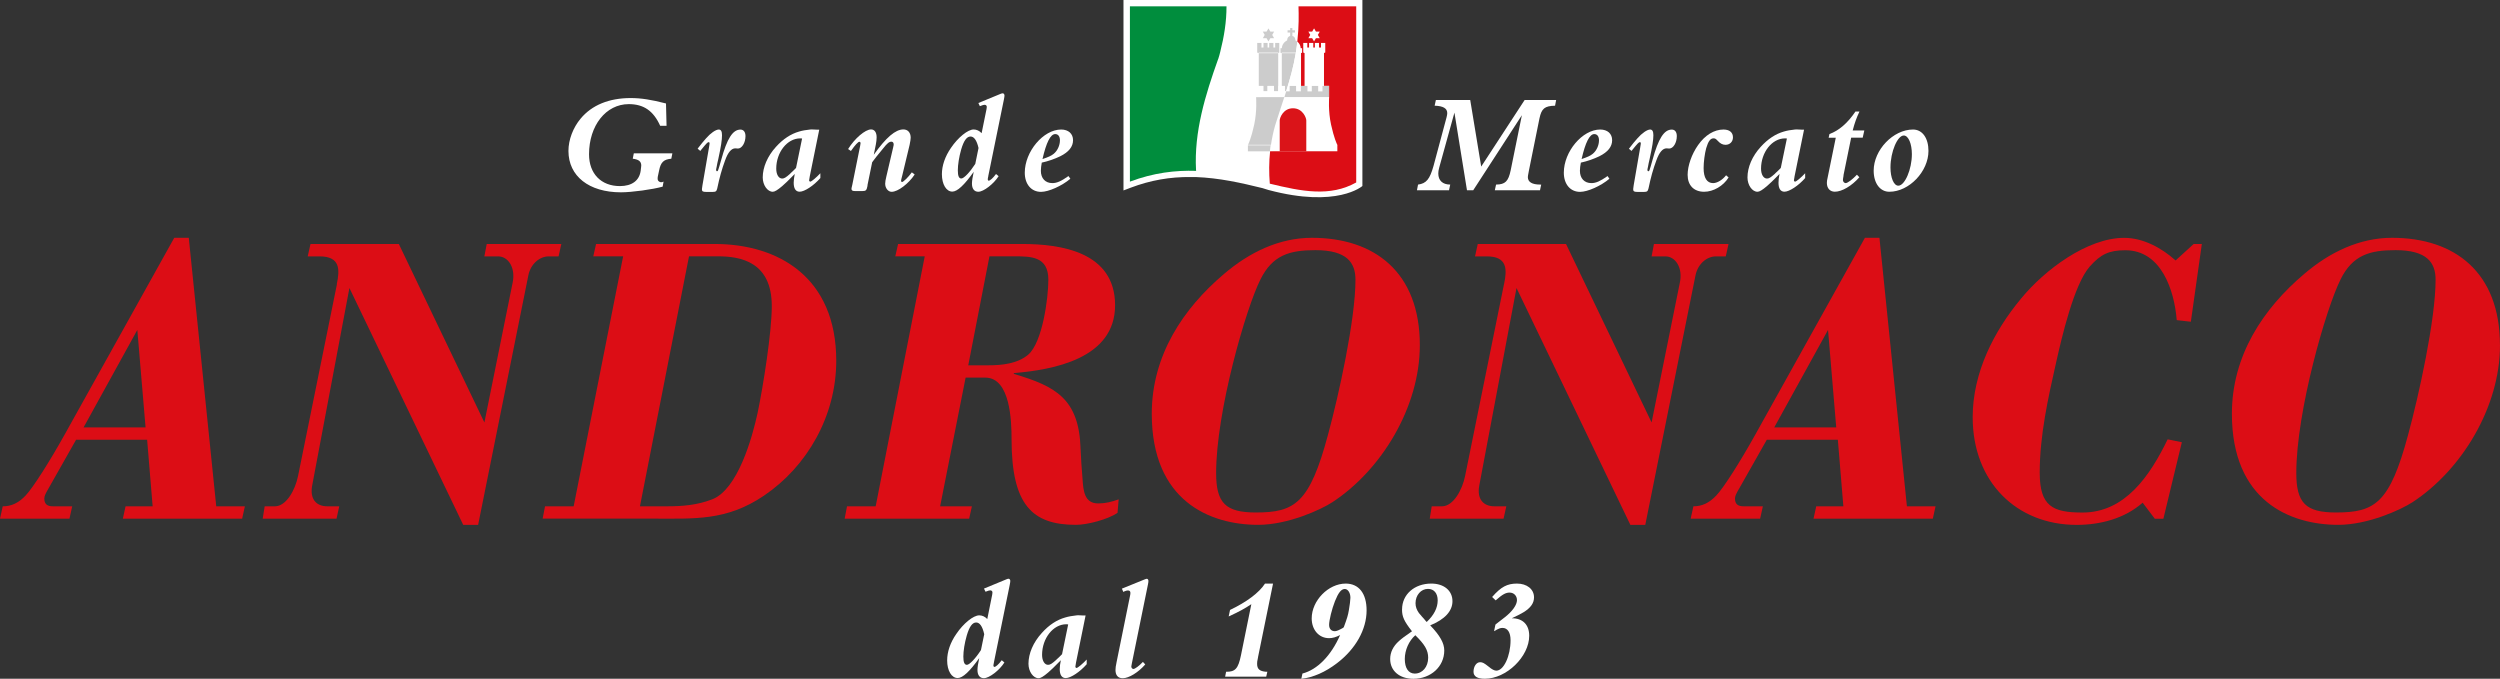 <?xml version="1.0" encoding="UTF-8"?> <svg xmlns="http://www.w3.org/2000/svg" id="Ebene_1" viewBox="0 0 494.11 134.15"><rect x="0" y="0" width="494.11" height="134.15" fill="#333333" stroke="none"/><path d="M130.97,36.89c-2.03.56-6.07,1.12-8.24,1.12-6.34,0-10.38-3.21-10.38-8.18,0-2.2.91-4.6,2.41-6.39,2.22-2.67,5.62-4.06,9.89-4.06,2.03,0,4.09.32,6.98,1.07l.11,4.41h-1.26c-1.34-2.97-3.27-4.28-6.2-4.28-4.52,0-7.86,4.23-7.86,9.92,0,3.82,2.38,6.28,6.1,6.28,2.38,0,3.85-1.09,4.11-3.05l.08-.7c.03-.13.03-.27.03-.32,0-.8-.51-1.2-1.68-1.34l.21-1.07h7.62l-.21,1.07c-1.5.13-2.09.69-2.41,2.32l-.21.99c-.06.22-.08.41-.08.59-.03.43.29.75.72.75.1,0,.24-.02.45-.13l-.18.99h0Z" fill="#fff"></path><path d="M137.89,29.37c.89-1.12,1.01-1.31,1.66-2.03.88-1.02,1.92-1.74,2.51-1.74.43,0,.64.35.64,1.13,0,.94-.18,2.16-.74,4.73-.16.67-.19.8-.32,1.52-.08.38-.11.48-.11.59,0,.16.08.27.16.27.21,0,.21.03.86-2.27,1.15-4.2,2.27-5.96,3.8-5.96.61,0,.99.48.99,1.29,0,1.31-.7,2.46-1.5,2.46-.08,0-.13,0-.21-.02-.16,0-.27-.02-.32-.02-.75,0-1.44.8-2,2.38-.64,1.74-1.1,3.37-1.55,5.53-.14.56-.27.7-.89.7h-1.28c-.7,0-.86-.11-.86-.56,0-.11.04-.36.11-.77l1.28-7.41c.09-.45.13-.72.13-.81,0-.18-.05-.29-.18-.29-.21,0-.43.22-1.47,1.5,0,.02-.08.11-.19.24l-.51-.43v-.03Z" fill="#fff"></path><path d="M157.33,33.19c-.19.19.05-.02-.7.7l-.3.27-.21.22c-.75.66-1.12.91-1.52.91-.7,0-1.18-.8-1.18-1.95,0-3.24,2.17-5.99,4.73-5.99.08,0,.21,0,.38.02l-1.2,5.83M162.14,34.24c-.75.8-1.71,1.63-1.98,1.66-.13,0-.24-.11-.24-.27,0-.11.03-.21.13-.8l1.87-9.2h-.37l-1.12-.05s-.13,0-.32.02c-.8.08-1.55.21-2.17.4-1.63.46-3.18,1.48-4.57,3.02-1.68,1.84-2.62,4.04-2.62,6.05,0,1.52.94,2.83,1.98,2.83.4,0,.96-.35,1.87-1.12.53-.45,1.15-1.04,2.48-2.4-.13.61-.21,1.28-.21,1.74,0,1.15.4,1.77,1.18,1.77.96,0,2.78-1.2,4.09-2.7v-.95Z" fill="#fff"></path><path d="M171.47,36.67c-.18.94-.32,1.09-.99,1.09h-1.52c-.48,0-.67-.13-.67-.43,0-.11,0-.14.16-.8l1.55-7.68c.1-.61.08-.51.08-.56,0-.14-.08-.27-.22-.27-.24-.02-.86.64-1.68,1.82l-.56-.38c1.31-2.11,3.39-3.88,4.54-3.88.69,0,1.1.59,1.1,1.55,0,.45-.06.93-.16,1.45l-.4,2c2.43-3.42,4.28-5,5.85-5,.89,0,1.44.64,1.44,1.63,0,.32-.08.75-.21,1.42l-1.47,6.12c-.15.55-.22.87-.22.96,0,.14.08.27.18.27.27,0,1.26-.97,1.95-1.92l.56.43c-1.2,1.82-3.31,3.42-4.55,3.42-.7,0-1.28-.72-1.28-1.6,0-.35.08-.8.24-1.47l1.34-5.72c.1-.48.1-.43.1-.56,0-.34-.16-.56-.45-.56-.43,0-.83.31-1.63,1.33-1.52,1.87-1.29,1.55-2.17,2.73l-.94,4.6h.03Z" fill="#fff"></path><path d="M192.76,32.39c-1.07,1.65-2.25,2.89-2.76,2.89-.48,0-.69-.51-.69-1.61s.24-2.65.66-4.12c.51-1.74,1.1-2.57,1.85-2.57.69,0,1.23.75,1.58,2.27l-.64,3.13M196.85,34.4c-.64.86-1.18,1.31-1.45,1.31-.1,0-.18-.14-.18-.27,0-.06.03-.19.05-.35,0,0,.03-.08.05-.19v-.08l3.1-15.18c.08-.38.11-.64.11-.77,0-.24-.16-.43-.35-.43-.09,0-.22.03-.4.1l-4.41,1.82.29.62.24-.08c.24-.11.54-.19.7-.19.27,0,.45.19.43.45,0,.11-.02.24-.05.4l-.97,4.76c-.45-.48-1.01-.73-1.57-.73-1.15,0-3.1,1.58-4.49,3.64-1.17,1.69-1.79,3.51-1.79,5.19,0,2.01.86,3.45,2.06,3.45.99,0,2.36-1.29,4.23-3.91-.22.99-.35,1.79-.35,2.33,0,1.02.46,1.61,1.26,1.61,1.04,0,3.04-1.55,4.01-3.08l-.51-.43h0Z" fill="#fff"></path><path d="M206.04,31.45c.75-3.29,1.58-4.95,2.52-4.95.59,0,.93.48.93,1.23,0,.99-.48,2.06-1.23,2.67-.48.4-1.1.66-2.22,1.04M211.17,34.8c-1.44,1.02-2.3,1.39-3.18,1.39-1.39,0-2.27-.94-2.27-2.44,0-.45.08-1.09.18-1.61,1.26-.27,2.54-.72,3.64-1.25,1.71-.85,2.54-1.9,2.54-3.18s-.91-2.11-2.35-2.11c-3.53,0-7.19,4.36-7.19,8.53,0,2.27,1.28,3.79,3.21,3.79,1.49,0,4.12-1.17,5.8-2.59l-.38-.54h0Z" fill="#fff"></path><path d="M287.46,22.26l-3,10.83c-.14.48-.19.88-.19,1.2,0,1.39.86,2.19,2.36,2.19l-.24,1.13h-6.34l.22-1.13c1.63-.21,2.32-1.07,3.05-3.66l2.59-9.66c.08-.32.13-.61.13-.8,0-.94-.8-1.42-2.49-1.47l.24-1.12h6.79l2.17,13.15,8.58-13.15h6.23l-.21,1.12c-2.06.05-2.67.56-3.08,2.49l-2.08,10.29c-.19,1.01-.22,1.12-.22,1.34,0,.96.83,1.47,2.43,1.47h.21l-.24,1.13h-8.93l.25-1.13c1.82-.02,2.43-.64,2.89-2.83l2.21-10.88-9.62,14.84h-1.23l-2.48-15.35h0Z" fill="#fff"></path><path d="M312.59,31.45c.75-3.29,1.58-4.95,2.51-4.95.59,0,.93.48.93,1.23,0,.99-.48,2.06-1.23,2.67-.48.4-1.09.66-2.22,1.04M317.72,34.8c-1.45,1.02-2.3,1.39-3.19,1.39-1.39,0-2.27-.94-2.27-2.44,0-.45.08-1.09.19-1.61,1.26-.27,2.54-.72,3.64-1.25,1.71-.85,2.54-1.9,2.54-3.18s-.91-2.11-2.36-2.11c-3.53,0-7.19,4.36-7.19,8.53,0,2.27,1.28,3.79,3.21,3.79,1.5,0,4.12-1.17,5.8-2.59l-.37-.54h0Z" fill="#fff"></path><path d="M321.97,29.37c.88-1.12,1.01-1.31,1.66-2.03.88-1.02,1.93-1.74,2.51-1.74.43,0,.64.35.64,1.13,0,.94-.19,2.16-.75,4.73-.16.67-.19.8-.32,1.52-.08.38-.11.48-.11.59,0,.16.08.27.17.27.21,0,.21.03.85-2.27,1.15-4.2,2.27-5.96,3.8-5.96.62,0,.99.48.99,1.29,0,1.31-.69,2.46-1.5,2.46-.08,0-.13,0-.22-.02-.16,0-.26-.02-.32-.02-.75,0-1.44.8-2,2.38-.65,1.74-1.1,3.37-1.55,5.53-.14.56-.27.7-.89.7h-1.28c-.7,0-.86-.11-.86-.56,0-.11.03-.36.1-.77l1.28-7.41c.09-.45.13-.72.13-.81,0-.18-.05-.29-.18-.29-.21,0-.43.22-1.47,1.5,0,.02-.08.11-.19.24l-.51-.43.02-.03Z" fill="#fff"></path><path d="M341.65,35.07c-1.04,1.68-3,2.83-4.84,2.83-2.03,0-3.26-1.28-3.26-3.34,0-1.79.8-4.09,2.06-5.88,1.39-1.98,3.18-3.08,5.03-3.08,1.17,0,1.87.56,1.87,1.55,0,.86-.62,1.47-1.47,1.47-.56,0-1.04-.24-1.52-.77-.37-.4-.53-.51-.86-.51-.61,0-1.04.59-1.44,1.95-.29,1.07-.51,2.72-.51,3.93,0,1.93.66,2.97,1.87,2.97.83,0,1.87-.64,2.57-1.55l.5.43Z" fill="#fff"></path><path d="M351.96,33.19c-.18.19.06-.02-.69.7l-.3.27-.21.22c-.75.66-1.12.91-1.52.91-.69,0-1.18-.8-1.18-1.95,0-3.24,2.17-5.99,4.73-5.99.08,0,.22,0,.38.02l-1.21,5.83M356.78,34.24c-.75.8-1.71,1.63-1.98,1.66-.13,0-.24-.11-.24-.27,0-.11.03-.21.13-.8l1.87-9.2h-.37l-1.13-.05s-.13,0-.32.02c-.8.08-1.55.21-2.17.4-1.63.46-3.18,1.48-4.57,3.02-1.69,1.84-2.62,4.04-2.62,6.05,0,1.52.93,2.83,1.98,2.83.4,0,.96-.35,1.87-1.12.53-.45,1.15-1.04,2.49-2.4-.14.61-.21,1.28-.21,1.74,0,1.15.4,1.77,1.18,1.77.96,0,2.78-1.2,4.09-2.7v-.95Z" fill="#fff"></path><path d="M364.37,34.69c-.08.43-.13.75-.13.91,0,.29.29.61.56.59.4-.03,1.34-.73,2.21-1.66l.48.5c-1.5,1.72-3.45,2.86-4.84,2.86-.96,0-1.58-.67-1.58-1.74,0-.32,0-.38.27-1.63l1.49-7.3h-1.41l.16-.73c1.84-.66,3.61-2.16,5.13-4.44h.8c-.58,1.23-.93,2.19-1.34,3.74h2.3l-.32,1.42h-2.28l-1.52,7.45.02.03Z" fill="#fff"></path><path d="M376.31,26.78c.89.05,1.56,1.65,1.56,3.69,0,2.99-1.39,6.23-2.68,6.23-.88,0-1.55-1.53-1.55-3.61,0-3.08,1.39-6.37,2.67-6.31M378.1,25.6c-3.93,0-7.78,4.04-7.78,8.13,0,2.49,1.26,4.17,3.1,4.17,3.91,0,7.73-4.01,7.73-8.07,0-2.54-1.21-4.23-3.05-4.23h0Z" fill="#fff"></path><path d="M222.05,0v37.64l1.47-.56c3.84-1.45,7.73-2.14,11.85-2.09h0s.67,0,.82,0h.12c4.72.18,9.02,1.16,13.21,2.19l1.19.37c13.63,3.63,18.56-.79,18.56-.79V0h-47.23,0Z" fill="#fff"></path><path d="M260.09,6.26c-.03-.05-.37-.64-.37-.64l-.06.09s-.29.5-.32.55h-.75s.34.59.37.65c-.03.05-.37.65-.37.65h.75l.37.64s.34-.59.37-.64h.75s-.34-.59-.37-.65c.03-.05.37-.65.37-.65h-.75.01Z" fill="#fff"></path><polygon points="261.6 10.51 261.67 10.49 261.67 10.39 261.61 10.39 257.83 10.39 257.83 10.51 257.85 10.51 261.6 10.51" fill="none"></polygon><path d="M251.03,29.91h-4.39v-1.19h6.02v-4.93c0-.54.75-2.65,2.88-2.65s2.89,2.11,2.89,2.65v4.93h5.88v-.06h0s0-.02-.01-.04c-.09-.17-.63-1.28-1.22-3.96-.6-2.7-.39-5.4-.39-5.43v-.05h-8.84c-.6,1.84-1.23,3.71-1.82,5.62-.36,1.27-.63,2.54-.82,3.82h-4.54c.09-.17.63-1.28,1.22-3.96.59-2.7.39-5.4.38-5.43v-.04h-.04v-2.21h.58v-6.47l-.3-.11v-1.9h.84v.91h.4v-.91h.81v.91h.32v-.91h.83v.91h.35v-.91h.81v1.9l-.21.09v7.56h0v-1.07h.7v-6.46h0l-.25-.09v-.9h.27c.02-.69.48-1.27,1.05-1.56h0c0-.13.03-.73.59-.86v-.68h-.51v-.45h.51v-.43h.44v.43h.51v.45h-.51v.68c.56.14.6.73.6.86h0c.13.07.26.16.38.26.33-3.06.29-5.37.23-6.97h-14.23c0,3-.47,5.98-1.24,9.01,0,.1-.3,1.11-.4,1.42-2.54,7.12-4.78,14.34-4.37,21.96,0,.04,0,.09.02.14,5.27.19,10.09,1.48,14.55,2.55-.17-2.12-.17-4.27.06-6.41M249.59,6.26h.74c.03-.05.32-.55.32-.55l.05-.09s.34.59.38.64h.74s-.34.59-.37.65c.03.05.37.65.37.65h-.74l-.38.64s-.34-.59-.37-.64h-.74s.34-.59.37-.65c-.03-.05-.37-.65-.37-.65h0Z" fill="none"></path><polygon points="252.57 10.51 252.64 10.49 252.64 10.39 252.57 10.39 248.8 10.39 248.8 10.51 248.82 10.51 252.57 10.51" fill="none"></polygon><polygon points="257.07 10.39 256.12 10.39 253.33 10.39 253.33 10.51 256.1 10.51 257.09 10.51 257.14 10.5 257.14 10.39 257.07 10.39" fill="none"></polygon><path d="M249.68,18.05h.84v-1.07h1.26v1.07h.85v-7.56l-.07.03h-3.77v6.46h.88v1.07h.01Z" fill="#ccc"></path><path d="M258.4,18.05h.86v-1.07h1.26v1.07h.85v-1.07h.31v-6.49l-.08.02h-3.77v6.46h.57v1.07h0Z" fill="#fff"></path><path d="M253.94,18.05h.26c.77-2.46,1.47-4.92,1.9-7.53h-2.76v6.46h.6v1.07h0Z" fill="#ccc"></path><path d="M256.1,10.51c-.43,2.61-1.12,5.07-1.9,7.53h.68v-1.07h1.27v1.07h.95v-1.07h.03v-6.48h-1.03v.02Z" fill="#fff"></path><path d="M248.26,19.23s.21,2.73-.38,5.43c-.59,2.68-1.13,3.78-1.22,3.96h4.54c.19-1.28.46-2.55.82-3.82.59-1.91,1.23-3.78,1.82-5.62h-5.58v.05Z" fill="#ccc"></path><polygon points="264.35 28.72 264.31 28.65 264.31 28.72 264.35 28.72" fill="#ccc"></polygon><path d="M246.64,28.72v1.19h4.39c.04-.4.09-.79.15-1.19h-4.54Z" fill="#ccc"></path><path d="M264.31,28.65v-.04h-.02s.01.02.01.03h0Z" fill="#8c8c8c"></path><path d="M254.2,18.05h-.26v-1.07h-1.3v1.07h-.85v-1.07h-1.26v1.07h-.84v-1.07h-1.45v2.21h5.62c.09-.29.18-.58.27-.87.03-.08.06-.17.08-.26h-.01Z" fill="#fff"></path><polygon points="248.26 19.18 253.84 19.17 248.26 19.17 248.26 19.18" fill="#fff"></polygon><path d="M257.11,18.05h-.95v-1.07h-1.27v1.07h-.68c-.03.09-.06.18-.08.26-.09.29-.18.58-.27.87h8.84l-.03-.07v-2.12h-1.29v1.07h-.85v-1.07h-1.26v1.07h-.86v-1.07h-1.3v1.07h0Z" fill="#ccc"></path><path d="M252.57,10.39h.06v.09l.21-.09v-1.9h-.81v.91h-.35v-.91h-.83v.91h-.32v-.91h-.81v.91h-.4v-.91h-.84v1.9l.3.11v-.11h3.79Z" fill="#ccc"></path><path d="M261.61,10.39h.06v.1l.25-.09v-1.9h-.84v.91h-.4v-.91h-.81v.91h-.32v-.91h-.83v.91h-.35v-.91h-.8v1.9l.26.12v-.12h3.78,0Z" fill="#fff"></path><path d="M250.33,7.55l.37.64s.34-.59.38-.64h.74s-.34-.59-.37-.65c.03-.05.37-.65.37-.65h-.74c-.03-.05-.38-.64-.38-.64l-.05.09s-.29.5-.32.55h-.74s.34.59.37.65c-.03.05-.37.65-.37.65h.74Z" fill="#ccc"></path><path d="M256.03,7.97c0-.13-.04-.73-.6-.86v-.68h.51v-.45h-.51v-.43h-.44v.43h-.51v.45h.51v.68c-.56.14-.59.73-.59.86h0c-.57.29-1.03.87-1.05,1.56h-.27v.9l.25.09h0v-.12h2.78c.07-.38.12-.76.17-1.15.05-.35.09-.69.12-1.02-.12-.1-.25-.19-.38-.26h.01Z" fill="#ccc"></path><path d="M256.12,10.39h1.02v.11l.21-.07v-.9h-.27c-.02-.52-.29-.98-.67-1.3-.03.33-.08.67-.12,1.02-.05.39-.1.77-.17,1.15h0Z" fill="#fff"></path><path d="M258.43,23.79c0-.54-.75-2.65-2.89-2.65s-2.88,2.11-2.88,2.65v4.93h-1.49c-.05.4-.1.8-.15,1.19h1.89v-6.12c0-.48.69-2.39,2.63-2.39s2.63,1.91,2.63,2.39v6.12h6.14v-1.19h-5.88s0-4.93,0-4.93Z" fill="#fff"></path><path d="M258.18,29.91v-6.12c0-.48-.69-2.39-2.63-2.39s-2.62,1.91-2.62,2.39v6.12h5.26,0Z" fill="#da1419"></path><path d="M240.77,11.68c.1-.3.4-1.32.4-1.42.77-3.03,1.25-6.01,1.24-9.01h-19.09v34.65c4.67-1.76,9.01-2.27,13.09-2.13,0-.05,0-.09-.02-.14-.41-7.62,1.83-14.84,4.37-21.96h.01Z" fill="#008d3d"></path><path d="M256.64,1.25c.05,1.6.1,3.91-.23,6.97.38.32.65.78.67,1.3h.27v.9l-.21.07v6.48h.7v-6.47l-.26-.12v-1.9h.8v.91h.35v-.91h.83v.91h.32v-.91h.81v.91h.4v-.91h.84v1.9l-.25.09v6.49h1.02v2.25s-.22,2.73.38,5.43c.59,2.68,1.13,3.78,1.22,3.96h.02v.04l.04.06h-.04v1.19h-13.29c-.23,2.14-.23,4.29-.06,6.41,6.3,1.53,11.9,2.66,17.08-.24V1.25h-11.41M260.83,7.55h-.75l-.37.64s-.34-.59-.37-.64h-.75s.34-.59.37-.65c-.03-.05-.37-.65-.37-.65h.75c.03-.05.32-.55.32-.55l.06-.09s.34.59.37.64h.75s-.34.59-.37.65c.03.05.37.65.37.65h-.01Z" fill="#dc0d15"></path><polygon points="262.69 19.17 262.69 16.98 262.66 16.98 262.66 19.1 262.69 19.17" fill="#cc181b"></polygon><polygon points="251.03 29.91 252.91 29.93 252.91 29.91 251.03 29.91" fill="#cc181b"></polygon><path d="M0,102.51l.54-2.44c1.71,0,3.11-.65,4.5-2.11,1.47-1.54,4.73-6.67,7.76-12.11l21.64-38.85h2.87l5.43,53.07h5.66l-.54,2.44h-23.58l.54-2.44h5.35l-1.09-13.16h-14.04l-5.43,9.59c-.62,1.06-.85,1.54-.85,2.03,0,1.14.62,1.54,1.71,1.54h3.8l-.54,2.44H0M16.52,84.47h12.25l-1.63-19.26-10.62,19.26Z" fill="#dc0d15"></path><path d="M66.56,56.19c.62-2.93.7-5.52-3.41-5.52h-2.33l.55-2.44h17.46l16.91,35.27,5.58-27.63c.62-2.93-.85-5.2-2.87-5.2h-2.72l.47-2.44h14.74l-.54,2.44h-1.94c-1.78,0-3.57,1.46-4.03,3.73l-9.93,49.33h-2.95l-22.49-46.81-7.37,39.09c-.46,2.6.77,4.06,3.03,4.06h2.33l-.54,2.44h-14.59l.39-2.44h2.02c2.25,0,4.04-3.25,4.58-6.01l7.68-37.87h-.03Z" fill="#dc0d15"></path><path d="M107.25,102.51l.47-2.44h5.66l9.78-49.41h-5.9l.55-2.44h23.42c12.72,0,24.05,6.66,24.05,23.08,0,10.89-5.74,20.88-14.27,26.65-7.44,5.04-13.73,4.55-22.11,4.55h-21.64M126.49,100.07h5.35c3.1,0,5.97-.24,8.92-1.38,5.04-1.95,7.91-12.11,8.99-17.15,1.09-5.2,2.79-15.93,2.79-21.05,0-8.77-6.21-9.83-10.62-9.83h-5.74l-9.7,49.41h.01Z" fill="#dc0d15"></path><path d="M166.94,102.51l.47-2.44h5.66l9.7-49.41h-5.82l.55-2.44h24.51c7.6,0,18.38,1.54,18.38,12.11s-12.25,12.76-20.01,13.41v.16c8.23,2.44,12.88,4.88,13.19,14.79.07,2.03.23,3.98.39,6.01.15,2.36.39,4.8,3.1,4.8,1.4,0,2.72-.32,4.04-.81l-.23,2.68c-1.94,1.3-5.97,2.36-8.22,2.36-8.61,0-12.72-3.9-12.72-16.91,0-3.57-.23-12.19-5.2-12.19h-3.88l-5.04,25.44h6.28l-.54,2.44h-24.59M195.56,50.66l-4.19,21.54h4.04c2.63,0,5.74-.33,7.83-2.12,2.79-2.44,3.96-11.13,3.96-14.79,0-4.63-3.41-4.63-6.83-4.63,0,0-4.81,0-4.81,0Z" fill="#dc0d15"></path><path d="M280.62,68.22c0,12.27-7.6,24.7-17.29,31.04-2.25,1.47-8.77,4.47-14.66,4.47-9.54,0-21.03-4.71-21.03-21.95,0-11.54,6.21-20.8,14.27-27.63,5.05-4.31,10.94-7.15,17.38-7.15,12.41,0,21.33,6.83,21.33,21.21M249.13,55.21c-2.87,5.69-8.77,26.09-8.77,38.28,0,5.94,1.87,7.8,7.84,7.8,7.68,0,10.63-1.78,14.27-15.36,2.1-7.71,5.43-22.75,5.43-30.64,0-3.33-1.63-5.85-7.91-5.85-5.12,0-8.46.97-10.86,5.77h0Z" fill="#dc0d15"></path><path d="M297.26,56.19c.62-2.93.7-5.52-3.41-5.52h-2.32l.54-2.44h17.45l16.91,35.27,5.58-27.63c.63-2.93-.85-5.2-2.87-5.2h-2.71l.46-2.44h14.74l-.54,2.44h-1.94c-1.79,0-3.57,1.46-4.04,3.73l-9.93,49.33h-2.95l-22.5-46.81-7.37,39.09c-.47,2.6.78,4.06,3.02,4.06h2.33l-.54,2.44h-14.59l.39-2.44h2.02c2.25,0,4.03-3.25,4.58-6.01l7.68-37.87h.01Z" fill="#dc0d15"></path><path d="M334.15,102.51l.54-2.44c1.7,0,3.1-.65,4.5-2.11,1.48-1.54,4.73-6.67,7.76-12.11l21.64-38.85h2.87l5.43,53.07h5.66l-.54,2.44h-23.58l.54-2.44h5.36l-1.09-13.16h-14.04l-5.43,9.59c-.62,1.06-.86,1.54-.86,2.03,0,1.14.62,1.54,1.71,1.54h3.8l-.54,2.44h-13.73M350.67,84.47h12.25l-1.62-19.26-10.63,19.26Z" fill="#dc0d15"></path><path d="M431.23,87.4l-3.65,15.12h-1.7l-2.4-3.17c-3.57,3.17-8.45,4.39-13.03,4.39-11.87,0-20.56-8.46-20.56-21.29,0-8.86,4.26-17.07,9.54-23.41,4.65-5.69,13.11-12.03,20.4-12.03,3.72,0,7.37,1.95,10.16,4.47l3.57-3.25h1.62l-2.17,15.36-2.79-.32c-.47-5.85-3.02-13.81-10.16-13.81-3.26,0-4.89.81-7.06,3.25-3.1,3.57-5.51,13.98-6.6,18.85-1.62,7.15-3.26,14.55-3.26,21.86,0,6.66,2.57,7.88,8.46,7.88,8.45,0,13.34-7.31,16.83-14.47l2.79.57h.01Z" fill="#dc0d15"></path><path d="M494.11,68.22c0,12.27-7.6,24.7-17.3,31.04-2.25,1.47-8.77,4.47-14.66,4.47-9.54,0-21.03-4.71-21.03-21.95,0-11.54,6.21-20.8,14.28-27.63,5.04-4.31,10.94-7.15,17.37-7.15,12.41,0,21.33,6.83,21.33,21.21M462.61,55.21c-2.87,5.69-8.76,26.09-8.76,38.28,0,5.94,1.87,7.8,7.83,7.8,7.68,0,10.63-1.78,14.27-15.36,2.1-7.71,5.43-22.75,5.43-30.64,0-3.33-1.63-5.85-7.92-5.85-5.12,0-8.45.97-10.86,5.77h.01Z" fill="#dc0d15"></path><path d="M198.51,130.94c-.97,1.54-3,3.1-4.05,3.1-.81,0-1.27-.59-1.27-1.62,0-.54.13-1.35.35-2.35-1.89,2.65-3.27,3.94-4.26,3.94-1.21,0-2.08-1.46-2.08-3.48,0-1.7.62-3.54,1.81-5.24,1.4-2.08,3.37-3.67,4.53-3.67.57,0,1.13.24,1.59.73l.97-4.8c.03-.16.05-.3.05-.41.03-.27-.16-.46-.43-.46-.16,0-.46.08-.7.19l-.24.08-.3-.62,4.45-1.84c.18-.07.31-.11.4-.11.19,0,.35.19.35.43,0,.13-.03.41-.11.78l-3.13,15.33v.08c-.03.11-.05.19-.05.19-.03.16-.05.3-.05.35,0,.13.08.27.19.27.27,0,.81-.46,1.46-1.32l.51.43v.02ZM194.52,125.32c-.35-1.54-.89-2.29-1.59-2.29-.76,0-1.35.84-1.86,2.59-.43,1.48-.67,3.05-.67,4.16s.22,1.62.7,1.62c.51,0,1.7-1.24,2.78-2.92l.65-3.16h0Z" fill="#fff"></path><path d="M214.77,131.29c-1.32,1.51-3.16,2.73-4.13,2.73-.78,0-1.19-.62-1.19-1.78,0-.46.08-1.13.22-1.75-1.35,1.38-1.97,1.97-2.51,2.43-.92.78-1.48,1.13-1.89,1.13-1.05,0-2-1.32-2-2.86,0-2.02.94-4.24,2.65-6.1,1.4-1.57,2.97-2.59,4.62-3.05.62-.19,1.38-.32,2.19-.41.19-.03.3-.03.32-.03l1.13.05h.38l-1.89,9.29c-.11.59-.13.7-.13.81,0,.16.11.27.24.27.27-.03,1.24-.86,2-1.67v.95h-.01ZM211.12,123.41c-.16-.03-.3-.03-.38-.03-2.59,0-4.78,2.78-4.78,6.05,0,1.16.49,1.97,1.19,1.97.4,0,.78-.24,1.54-.92l.22-.22.3-.27c.76-.73.51-.51.7-.7,0,0,1.21-5.88,1.21-5.88Z" fill="#fff"></path><path d="M226.35,131.32c-1.35,1.57-3.24,2.73-4.45,2.73-.92,0-1.43-.57-1.43-1.62,0-.41.05-.78.22-1.59l2.65-13.06c.05-.22.08-.43.08-.59,0-.32-.16-.49-.49-.49-.16,0-.41.05-.65.16l-.27.13-.27-.65,4.54-1.84c.24-.08.3-.11.38-.11.19,0,.32.19.32.43,0,.19-.03.41-.11.78l-3.16,15.49c-.05.32-.11.59-.11.62-.03.24.19.51.4.51.32,0,1.16-.62,1.89-1.4l.46.49h0Z" fill="#fff"></path><path d="M248.65,129.88c-.19.89-.19,1-.19,1.32,0,1.03.49,1.46,1.75,1.57h.27l-.22.97h-8.12l.19-.97c1.81.03,2.4-.62,2.94-3.27l2.05-10.09c-1.38.92-2.43,1.48-4.48,2.43l.27-1.29c3.24-1.54,5.75-3.4,6.91-5.21h1.59l-2.97,14.55h0Z" fill="#fff"></path><path d="M257.42,133.12c2.94-.76,5.67-3.54,7.45-7.61-.84.43-1.51.62-2.19.62-2,0-3.43-1.65-3.43-3.91,0-3.51,3.29-6.88,6.72-6.88,2.59,0,4.13,1.94,4.13,5.29,0,3.78-2.16,7.64-5.86,10.45-2.29,1.75-4.67,2.81-7.04,3.08l.22-1.03h0ZM266.6,120.57c.16-.89.3-2,.3-2.43,0-.97-.49-1.73-1.11-1.73-.7,0-1.27.73-1.94,2.4-.62,1.57-1.16,3.78-1.16,4.7,0,.76.43,1.24,1.11,1.24.27,0,.62-.11,1.13-.38.32-.14.65-.35.67-.43.67-1.83.81-2.27,1-3.37Z" fill="#fff"></path><path d="M277.11,120.44c0-2.94,2.43-5.1,5.78-5.1,2.51,0,4.18,1.4,4.18,3.48,0,1.94-1.48,3.59-4.4,4.78,1.94,2.02,2.78,3.51,2.78,4.97,0,3.16-2.64,5.59-6.1,5.59-2.75,0-4.59-1.57-4.59-3.91,0-1.32.59-2.54,1.75-3.56.43-.4,1.13-.94,2.56-1.92-1.57-2-1.97-2.89-1.97-4.32h.01ZM277.65,130.24c0,1.81.73,2.89,1.97,2.89,1.51,0,2.65-1.32,2.65-3.13,0-1.46-.65-2.59-2.54-4.45-1.27,1.11-2.08,2.94-2.08,4.7h0ZM281.99,122.92c1.43-1.35,2.16-2.78,2.16-4.26,0-1.4-.73-2.27-1.92-2.27-1.38,0-2.46,1.24-2.46,2.83,0,.7.22,1.3.67,1.94.08.11.19.24.3.35l.32.38.32.35.32.38.08.11.08.08.11.11h.02Z" fill="#fff"></path><path d="M295.55,123.46c.22-.19-.3.22,1.89-1.48,1.48-1.16,2.38-2.43,2.38-3.37,0-.86-.62-1.49-1.46-1.49-.76,0-1.4.35-2.75,1.54l-.7-.67c1.75-2,2.97-2.65,4.91-2.65s3.37,1.08,3.37,2.73c0,1.13-.67,2.08-2.08,2.94-.49.3-.97.54-2.32,1.19,2.16-.03,3.45,1.27,3.45,3.45,0,4.13-4.51,8.5-8.77,8.5-1.48,0-2.24-.46-2.24-1.38,0-1.05.57-1.89,1.3-1.89.49,0,.78.16,1.67.86.67.57,1.16.81,1.54.81,1.46,0,2.81-2.89,2.81-6.02,0-1.54-.59-2.43-1.59-2.43-.43,0-.73.11-1.67.65l.27-1.3h-.01Z" fill="#fff"></path></svg> 